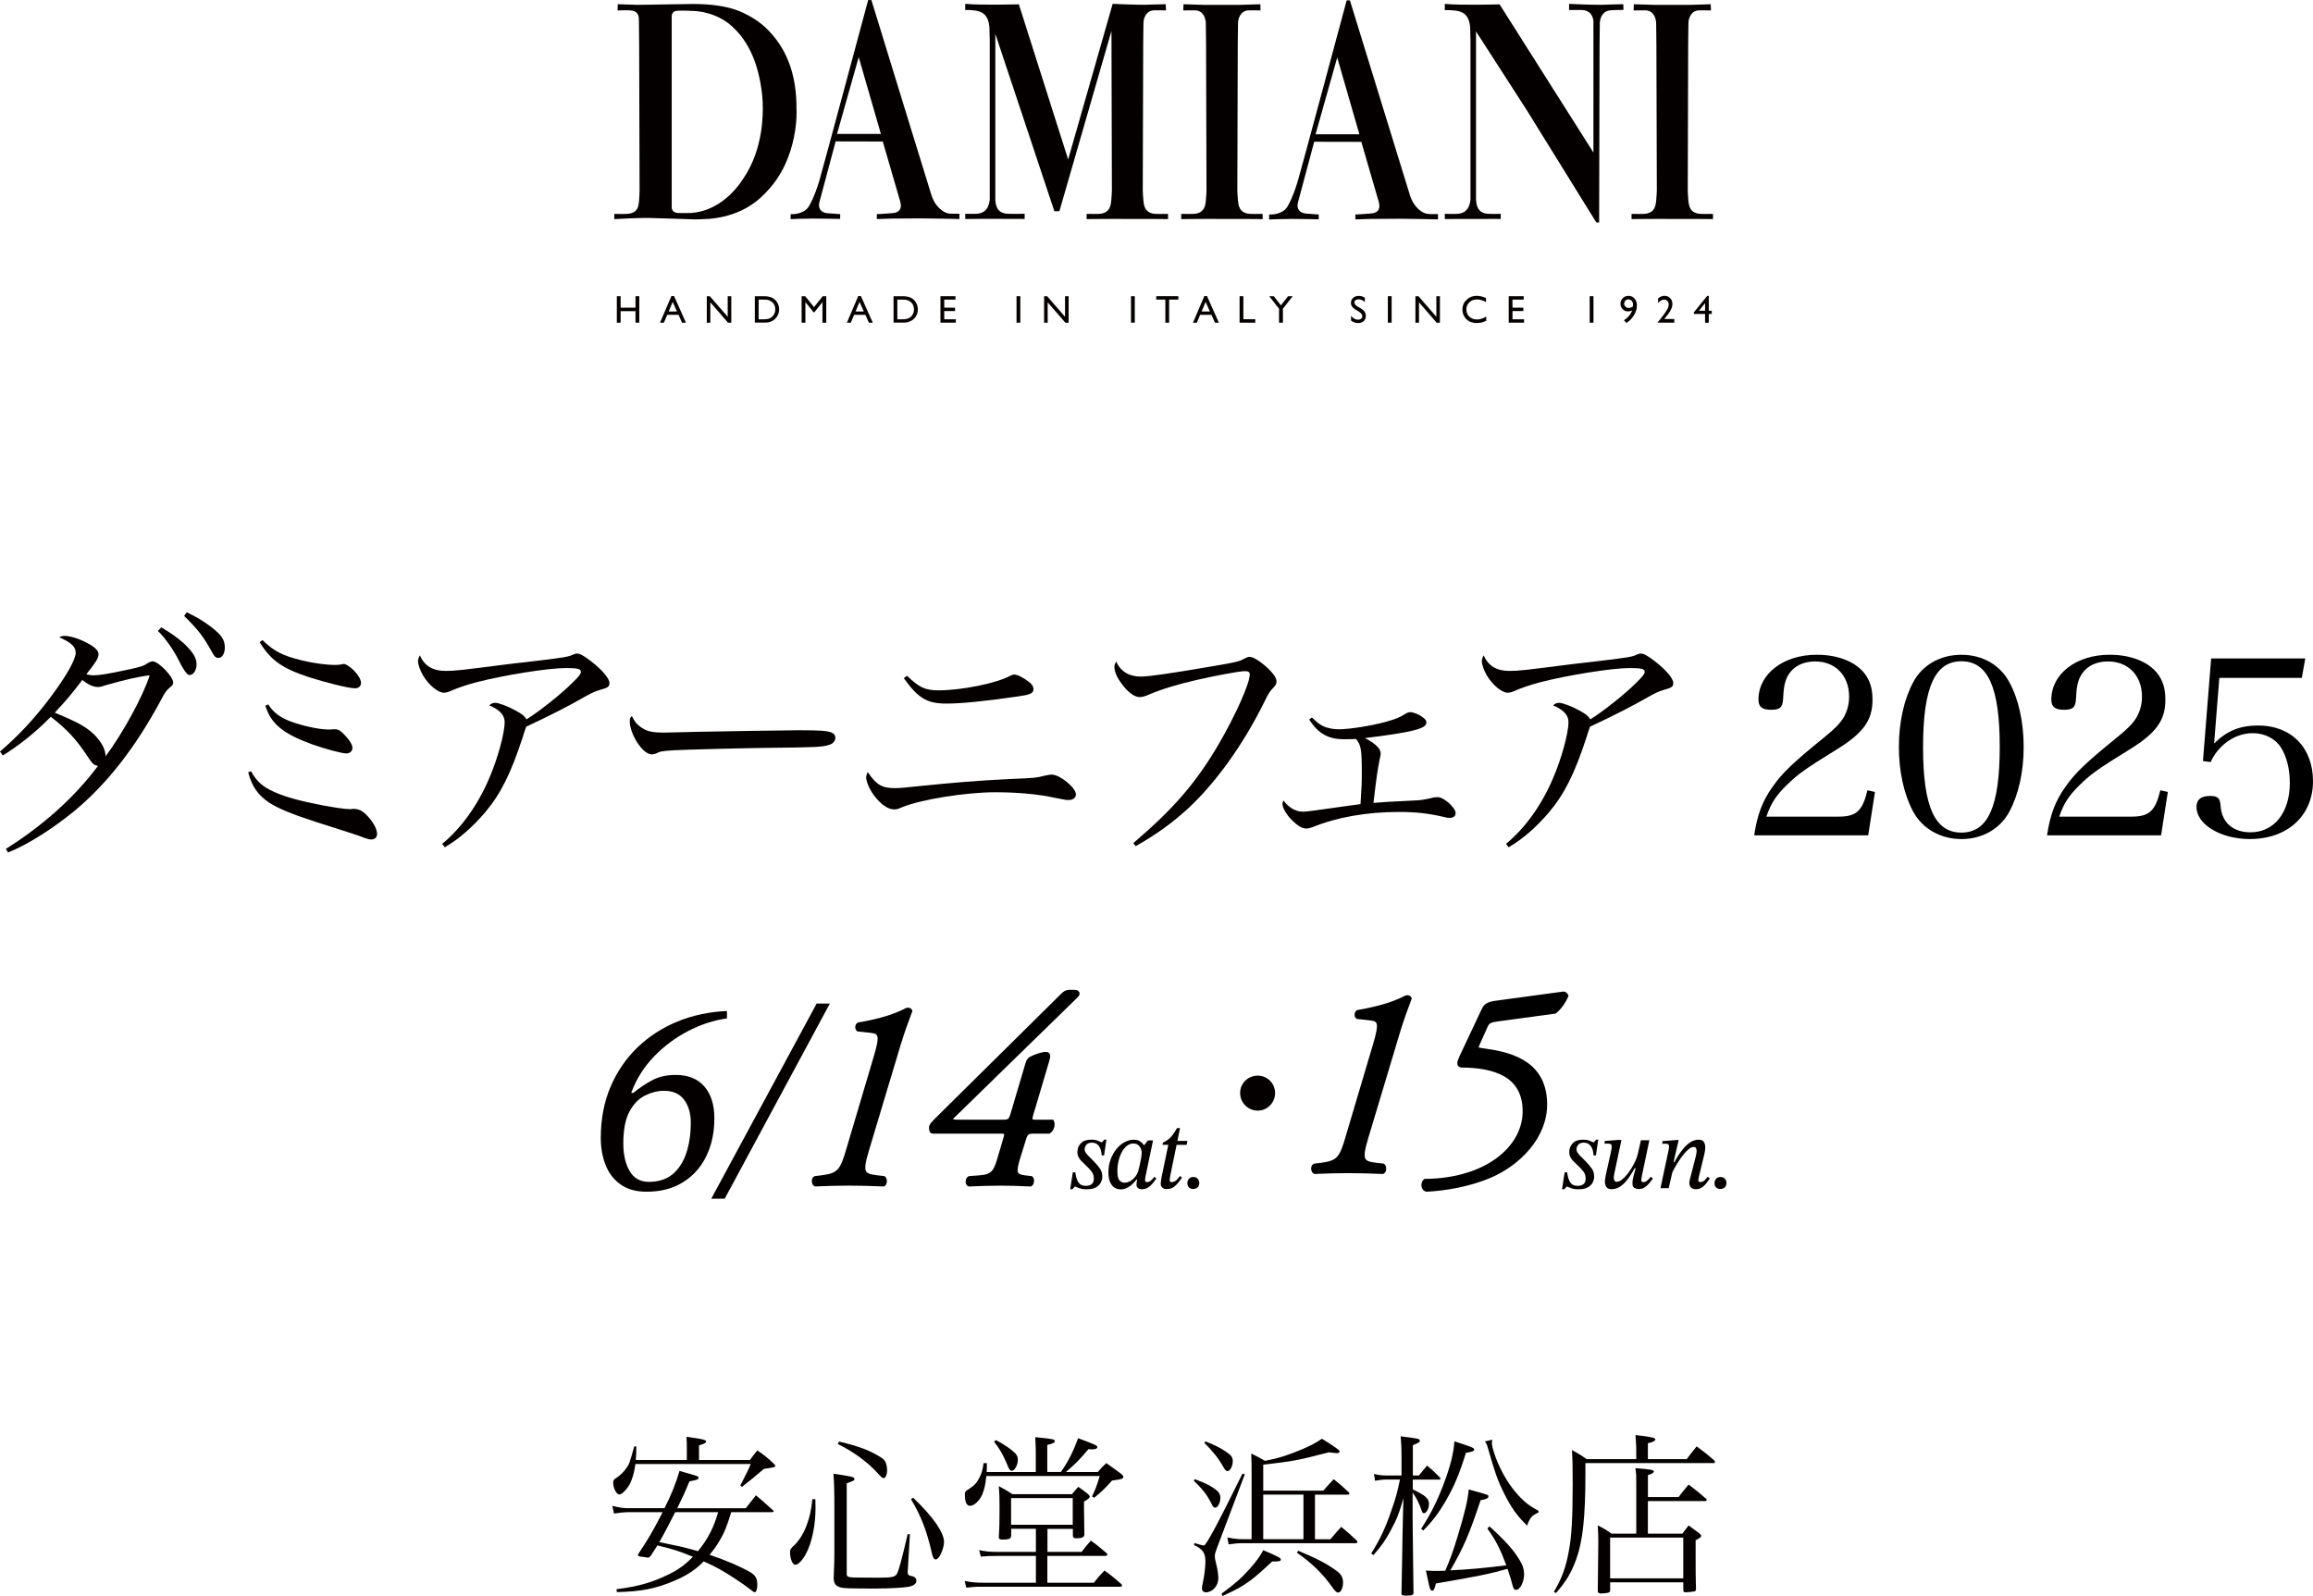 <?xml version="1.0" encoding="UTF-8"?><svg id="_レイヤー_2" xmlns="http://www.w3.org/2000/svg" viewBox="0 0 648.64 447.56"><defs><style>.cls-1{fill:#040000;}.cls-2{stroke:#000;stroke-miterlimit:10;}</style></defs><g id="_レイヤー_1-2"><path class="cls-2" d="M243.13,322.74c-1.83,6.11-1.15,6.87,2.75,7.33l1.99.23c.46.38.46,1.6-.08,1.91-3.89-.15-6.72-.23-9.85-.23-2.83,0-5.88.08-9.32.23-.61-.38-.61-1.68,0-1.91l1.91-.23c4.81-.61,5.58-1.83,7.33-7.87l7.64-25.74c1.76-5.96,1.53-7.03-1.37-7.33l-3.51-.38c-.46-.38-.31-1.3.15-1.53,6.8-1.15,10.84-2.67,13.59-4.12.53-.08.84.08.99.38-.99,2.6-2.29,6.19-3.21,9.24l-9.01,30.01Z"/><path class="cls-2" d="M290.13,317.4c-1.91,0-2.29.23-2.83,1.83l-1.45,4.66c-1.45,4.66-1.53,5.8,1.45,6.19l1.91.23c.46.38.31,1.68-.23,1.91-3.05-.15-5.88-.23-8.25-.23-2.75,0-5.88.08-9.01.23-.61-.23-.53-1.6.08-1.91l3.05-.23c3.82-.31,4.35-1.68,5.65-6.19l1.3-4.43c.61-1.99.38-2.06-1.6-2.06h-18.41c-.69,0-.76-.38-.76-1.15s.69-1.37,2.21-2.9l34.67-34.29c.61-.61,1.15-.99,1.91-.99h1.45c.76,0,.99.23.99.61,0,.23-.31.53-.61.84l-34.37,33.53c-1.3,1.3-.31,1.45,1.83,1.45h11.99c1.83,0,2.21-.23,2.75-1.99l4.2-14.2c.15-.53.38-1.15,1.07-1.53.99-.53,2.98-1.3,4.2-1.3.99,0,.76.84.31,2.37l-4.35,14.66c-.46,1.45-.31,1.99.99,1.99h4.81c.46.92-.08,2.44-.92,2.9h-4.05Z"/><path class="cls-2" d="M383.16,319.24c-1.83,6.11-1.15,6.87,2.75,7.33l1.99.23c.46.38.46,1.6-.08,1.91-3.89-.15-6.72-.23-9.85-.23-2.83,0-5.88.08-9.32.23-.61-.38-.61-1.68,0-1.91l1.91-.23c4.81-.61,5.58-1.83,7.33-7.87l7.64-25.74c1.76-5.96,1.53-7.03-1.37-7.33l-3.51-.38c-.46-.38-.31-1.3.15-1.53,6.8-1.15,10.84-2.67,13.59-4.12.53-.08.84.08.99.38-.99,2.6-2.29,6.19-3.21,9.24l-9.01,30.01Z"/><path class="cls-2" d="M414.51,292.67c-.61,1.37-.38,1.53.61,1.68l2.06.31c7.33,1.07,16.19,3.82,16.19,15.05,0,9.24-7.64,16.73-15.5,20.09-6.03,2.6-13.06,3.67-17.87,3.89-1.07-.31-1.15-1.91-.38-2.6,17.26-.15,27.88-9.24,27.88-19.47s-8.55-12.68-17.49-12.75c-1.15,0-.99-.84-.31-2.37l6.26-13.29c.61-1.3,1.37-1.76,3.36-2.06l19.17-2.6c.46.08.69.38.84.69-.69,1.68-2.06,3.59-3.28,4.51l-15.73,2.14c-2.37.31-3.05.53-3.67,1.99l-2.14,4.81Z"/><path class="cls-1" d="M181.33,334.19c-2.97,0-5.41-.68-7.31-2.04-1.9-1.36-3.3-3.18-4.19-5.46-.9-2.28-1.35-4.81-1.35-7.57,0-5.28.91-10.06,2.73-14.34,1.82-4.28,4.35-7.97,7.57-11.07,3.23-3.1,6.99-5.53,11.27-7.27s8.88-2.72,13.81-2.92v2.07c-3.69.51-7.32,1.69-10.88,3.54-3.57,1.85-6.76,4.23-9.58,7.15-2.82,2.92-4.95,6.31-6.38,10.15l.54.08c1.9-1.54,3.74-2.77,5.54-3.69,1.79-.92,3.92-1.38,6.38-1.38,3.49,0,6.17,1.08,8.04,3.23,1.87,2.15,2.81,5.13,2.81,8.92,0,4-.76,7.55-2.27,10.65-1.51,3.1-3.69,5.54-6.54,7.3-2.84,1.77-6.24,2.65-10.19,2.65ZM182.03,331.42c2.72,0,4.93-.73,6.65-2.19,1.72-1.46,2.98-3.45,3.81-5.96.82-2.51,1.23-5.33,1.23-8.46,0-2.56-.61-4.69-1.85-6.38s-3.13-2.54-5.69-2.54c-1.74,0-3.5.44-5.27,1.31-1.77.87-3.23,2.37-4.38,4.5s-1.73,5.11-1.73,8.96c0,3.13.59,5.7,1.77,7.73,1.18,2.03,3,3.04,5.46,3.04Z"/><path class="cls-1" d="M203.23,336.15h-3.77l29.56-54.73h3.7l-29.49,54.73Z"/><path class="cls-1" d="M304.77,333.51c-.89,0-1.61-.11-2.14-.33-.54-.22-.91-.36-1.12-.44h-.09l-.68.77h-.63l.74-4.74h.71c.15,1.23.44,2.17.87,2.81s1.12.97,2.09.97c.66,0,1.19-.16,1.61-.48.41-.32.61-.85.61-1.59,0-.78-.21-1.43-.64-1.97-.43-.54-.91-1.07-1.46-1.58-.38-.38-.76-.75-1.15-1.11s-.71-.76-.97-1.21c-.26-.44-.38-.96-.38-1.55,0-.97.32-1.78.97-2.46s1.61-1.01,2.89-1.01c.76,0,1.39.1,1.89.31s.84.36,1.01.45h.09l.74-.77h.54l-.65,4.43h-.68c-.04-1.1-.29-1.97-.75-2.61s-1.11-.97-1.95-.97c-.74,0-1.27.2-1.59.6s-.48.8-.48,1.22.14.78.41,1.15.62.75,1.04,1.14.83.81,1.25,1.26c.61.64,1.13,1.27,1.58,1.89s.67,1.38.67,2.29c0,.55-.14,1.09-.41,1.63s-.72.99-1.35,1.35c-.63.36-1.48.54-2.55.54h0Z"/><path class="cls-1" d="M314.3,333.54c-.64,0-1.22-.17-1.75-.5s-.94-.85-1.25-1.55c-.31-.7-.47-1.61-.47-2.72,0-1.27.2-2.46.6-3.56.4-1.11.93-2.08,1.6-2.92.67-.84,1.43-1.5,2.29-1.97.85-.47,1.73-.71,2.64-.71.72,0,1.29.14,1.73.43s.8.64,1.11,1.08h.11l.99-1.31h1.45l-2.1,10.04c-.1.49-.14.84-.14,1.05,0,.19.04.34.11.44.07.1.22.16.43.16.3,0,.58-.09.85-.27s.51-.39.72-.63.38-.43.5-.58l.57.43c-.36.55-.74,1.05-1.14,1.52s-.83.83-1.31,1.11-1,.41-1.59.41c-.49,0-.87-.11-1.14-.33-.27-.22-.4-.55-.4-1.01,0-.21.02-.43.07-.67s.08-.47.1-.7h-.17c-.7.91-1.42,1.59-2.16,2.06-.74.46-1.49.7-2.27.7h0ZM315.32,331.66c.58,0,1.14-.16,1.68-.47.53-.31,1-.74,1.41-1.28.41-.54.7-1.15.87-1.83.1-.38.21-.87.36-1.49.14-.61.27-1.23.37-1.85.1-.61.16-1.1.16-1.46,0-.64-.2-1.24-.6-1.79-.4-.55-.98-.82-1.76-.82-.64,0-1.24.22-1.79.65-.55.44-1.02,1.02-1.42,1.76-.4.74-.71,1.56-.92,2.48-.22.92-.33,1.86-.33,2.82,0,1.27.18,2.13.55,2.58s.85.68,1.43.68h0Z"/><path class="cls-1" d="M327.24,333.45c-.59,0-1.02-.14-1.31-.43s-.43-.64-.43-1.08c0-.24.03-.54.09-.9.06-.35.1-.59.11-.72l1.93-9.28h-1.62l.11-.6c.61-.32,1.11-.63,1.52-.94s.8-.7,1.17-1.19c.37-.49.79-1.14,1.26-1.96h.85l-2.7,13.14c-.13.7-.2,1.17-.2,1.42,0,.15.03.29.1.41.07.12.19.18.38.18.41,0,.8-.12,1.15-.37.35-.24.77-.69,1.26-1.34l.57.43c-.27.36-.59.8-.97,1.31s-.83.95-1.36,1.34c-.53.38-1.17.57-1.93.57h0ZM332.77,321.05h-3.15l.23-1.11h3.15l-.23,1.11Z"/><path class="cls-1" d="M334.62,333.42c-.53,0-.94-.15-1.22-.45s-.43-.69-.43-1.17.15-.9.45-1.24c.3-.33.72-.5,1.25-.5s.94.17,1.22.51.43.75.43,1.22c0,.44-.15.81-.44,1.14s-.71.48-1.26.48h0Z"/><path class="cls-1" d="M357.58,306.52c0,2.73-2.2,4.93-4.88,4.93s-4.93-2.2-4.93-4.93,2.2-4.88,4.93-4.88,4.88,2.2,4.88,4.88Z"/><path class="cls-1" d="M442.7,333.51c-.89,0-1.61-.11-2.14-.33-.54-.22-.91-.36-1.12-.44h-.09l-.68.77h-.63l.74-4.74h.71c.15,1.23.44,2.17.87,2.81s1.12.97,2.09.97c.66,0,1.19-.16,1.61-.48.41-.32.61-.85.61-1.59,0-.78-.21-1.43-.64-1.97-.43-.54-.91-1.07-1.46-1.58-.38-.38-.76-.75-1.15-1.11s-.71-.76-.97-1.21-.38-.96-.38-1.55c0-.97.32-1.78.97-2.46s1.61-1.01,2.89-1.01c.76,0,1.39.1,1.89.31s.84.36,1.01.45h.09l.74-.77h.54l-.65,4.43h-.68c-.04-1.1-.29-1.97-.75-2.61s-1.11-.97-1.95-.97c-.74,0-1.27.2-1.59.6s-.48.8-.48,1.22.14.78.41,1.15.62.75,1.04,1.14.83.81,1.25,1.26c.61.64,1.13,1.27,1.58,1.89s.67,1.38.67,2.29c0,.55-.14,1.09-.41,1.63s-.72.99-1.35,1.35c-.63.36-1.48.54-2.55.54h0Z"/><path class="cls-1" d="M451.95,333.48c-.72,0-1.21-.21-1.48-.63-.27-.41-.4-.89-.4-1.42,0-.38.04-.77.11-1.18.07-.41.13-.7.17-.9l1.36-6.1c.1-.45.17-.82.21-1.11.05-.28.07-.51.07-.68,0-.3-.11-.51-.33-.61s-.45-.16-.7-.16c-.19,0-.36,0-.51.01-.15.01-.3.02-.45.04v-.77l3.83-.31h.88l-1.96,9.22c-.13.64-.2,1.1-.2,1.36,0,.34.07.62.2.84.13.22.35.33.65.33.41,0,.87-.18,1.35-.54.48-.36.97-.83,1.45-1.42.48-.58.93-1.22,1.35-1.9s.78-1.36,1.08-2.03c.3-.67.51-1.26.63-1.77l.91-4h2.36l-2.1,10.04c-.11.61-.17,1.01-.17,1.22,0,.11.04.22.13.33s.24.16.47.16c.34,0,.67-.12.98-.37.31-.24.68-.61,1.09-1.11l.6.43c-.42.61-.82,1.13-1.22,1.58-.4.44-.82.79-1.26,1.04-.44.24-.96.37-1.55.37-.38,0-.76-.1-1.14-.3s-.57-.61-.57-1.24c0-.66.09-1.31.27-1.96s.39-1.43.64-2.36h-.26c-.28.49-.63,1.07-1.04,1.73s-.88,1.31-1.41,1.95c-.53.63-1.13,1.16-1.8,1.58-.67.41-1.42.63-2.26.63h0Z"/><path class="cls-1" d="M467.98,333.2h-2.33l2.3-10.78c.07-.41.11-.73.11-.94,0-.24-.08-.44-.23-.57-.15-.13-.39-.2-.71-.2-.19,0-.5.02-.94.06v-.77l3.94-.31h.63l-1.42,6.16h.31l-1.68,7.35h0ZM475.61,333.48c-.7,0-1.19-.17-1.46-.53s-.41-.73-.41-1.15c0-.23.02-.45.07-.67.05-.22.08-.36.1-.44l1.68-6.55c.13-.63.2-1.08.2-1.36,0-.32-.06-.59-.17-.81s-.33-.33-.65-.33c-.42,0-.87.2-1.36.58-.49.39-.98.89-1.48,1.51-.49.61-.95,1.26-1.39,1.93-.44.67-.81,1.31-1.14,1.9s-.56,1.07-.71,1.41l.54-2.84c.27-.51.62-1.13,1.07-1.86.44-.73.96-1.45,1.55-2.16.58-.71,1.24-1.31,1.97-1.79.73-.48,1.52-.72,2.37-.72.7,0,1.18.21,1.43.63s.38.88.38,1.39c0,.47-.03.89-.1,1.25-.07.36-.12.64-.16.85l-1.59,6.55c-.06.28-.09.51-.09.68,0,.36.18.54.54.54.49,0,.91-.18,1.26-.54.35-.36.63-.67.84-.94l.6.43c-.19.27-.4.57-.64.91-.24.34-.51.68-.82,1.01-.31.33-.67.6-1.07.81-.4.21-.85.31-1.36.31h0Z"/><path class="cls-1" d="M482.45,333.42c-.53,0-.94-.15-1.22-.45s-.43-.69-.43-1.17.15-.9.45-1.24c.3-.33.72-.5,1.25-.5s.94.17,1.22.51c.28.34.43.75.43,1.22,0,.44-.15.81-.44,1.14s-.71.48-1.26.48h0Z"/><path class="cls-1" d="M172.88,445.65c5.96-.73,10.01-1.86,14.75-4.2,2.74-1.37,4.49-2.64,6.69-4.89-4.2-1.71-5.47-2.1-9.96-3.18-.64,1.03-.98,1.56-1.95,3.03-.29.29-.49.39-.68.39h-.1c-.49-.1-.93-.15-1.22-.2-1.32-.1-1.47-.2-1.51-.68,2.83-4.25,4.01-6.2,6.93-11.87h-9.82c-.73,0-2.3.15-3.81.39l-.49-2.15c2.1.49,3.08.64,4.25.64h10.4c2-4.01,3.13-6.84,4.2-10.45,3.19.91,4.85,1.4,4.98,1.47.24.15.34.24.34.44,0,.49-.29.59-2.54,1.03-1.37,3.32-1.95,4.54-3.42,7.52h19.24c1.22-1.61,1.61-2.05,2.83-3.62,2.05,1.76,2.74,2.34,4.84,4.25.1.1.15.2.15.24,0,.15-.2.24-.49.24h-11.43c-1.32,4.3-1.95,5.81-3.47,8.35-.83,1.37-1.56,2.34-2.59,3.61,4.79,1.61,8.89,3.42,11.43,4.89,1.51.93,1.95,1.76,1.95,3.66,0,.98-.34,1.95-.73,1.95-.2,0-.72-.34-1.56-1.03-1.42-1.17-6.2-4.3-8.35-5.47-1.42-.78-2.3-1.22-4.4-2.15-2.3,2.35-4.59,3.86-8.2,5.42-5.27,2.25-9.28,3.03-16.16,3.18l-.1-.83h0ZM192.61,409.42v-2.83c0-1.91,0-2.25-.1-3.66,4.3.54,5.52.83,5.52,1.32,0,.34-.59.68-2,1.07v4.1h14.26c.88-1.17,1.12-1.51,2.1-2.69,2.15,1.51,2.78,2,4.69,3.81.24.24.34.39.34.54,0,.34-.44.44-3.18.83-2.74,2.34-3.42,2.88-6.15,5.03l-.49-.34c1.46-2.8,2.44-4.82,2.93-6.05h-32.33c-.34,2.39-.83,4.1-1.56,5.57-.73,1.42-2.25,2.98-2.93,2.98-.83,0-1.76-1.81-1.76-3.32,0-.64.2-.93.93-1.37,1.03-.64,2.05-1.66,2.83-2.78.78-1.17.83-1.27,2.15-6.01h.59c0,2-.05,2.59-.15,3.81h14.31ZM189.34,424.06c-1.47,2.93-3.18,6.2-4.45,8.4.72.16,1.97.42,3.76.78,2.3.44,4.05.88,7.08,1.76,2.78-3.47,4.4-6.49,5.66-10.94h-12.06,0Z"/><path class="cls-1" d="M228.65,420.4c.05,1.27.05,1.66.05,2.49,0,4.84-1.03,9.82-2.69,12.84-.98,1.86-2.2,3.08-2.98,3.08s-1.47-1.66-1.47-3.47c0-.83.15-1.07,1.27-2.1,1.32-1.27,2.69-3.47,3.52-5.91.78-2.15,1.12-3.86,1.47-6.93h.83,0ZM233.98,420.01c0-2.05-.1-4.64-.24-6.74,5.27.78,5.86.93,5.86,1.47,0,.44-.05.44-2.15,1.22v25.39c0,.78.29.93,1.95,1.03.44,0,5.17.05,6.84.05,3.96,0,4.84-.2,5.32-1.17.54-1.03,1.22-3.57,2.98-11.04l.63.05-.63,10.65v.15c0,.49.34.78.98.88.98.15,1.47.63,1.47,1.32,0,.83-.73,1.42-2.2,1.71-1.12.24-5.57.49-8.99.49-7.91,0-9.42-.05-10.3-.39-1.17-.39-1.61-.98-1.71-2.44.19-4.89.19-5.27.19-7.03v-15.58h0ZM235.29,404.24c5.81,1.42,8.5,2.44,11.67,4.4.78.49,1.17.88,1.42,1.47.24.63.39,1.51.39,2.2,0,1.22-.44,2.2-.98,2.2-.29,0-.63-.24-1.37-1.07-2.93-3.32-6.98-6.3-11.48-8.5l.34-.68h0ZM256.1,420.01c5.71,5.52,8.64,9.77,8.64,12.45,0,.88-.39,2.3-.98,3.47-.49.93-.93,1.37-1.37,1.37-.49,0-.78-.49-1.07-1.81-1.42-6.2-3.03-10.4-5.86-15.09l.63-.39Z"/><path class="cls-1" d="M293.7,435.2h9.62c1.07-1.42,1.42-1.86,2.59-3.18,1.9,1.37,2.44,1.86,4.35,3.47.2.2.29.34.29.49,0,.2-.24.34-.63.34h-16.21v7.52h13.04c1.22-1.56,1.61-2,2.98-3.42,2.1,1.51,2.74,2.05,4.74,3.81.15.15.2.29.2.39,0,.2-.24.34-.49.34h-38.33c-1.91,0-2.15,0-3.22.1-.78.1-1.32.15-1.66.15l-.44-1.86c2.05.39,3.22.49,5.32.49h14.65v-7.52h-10.45c-2.35,0-3.57.05-4.98.2l-.49-1.81c2.1.39,2.98.49,5.47.49h10.45v-6.49h-6.93v2c-.1.83-.59,1.03-2.49,1.03-.73,0-.98-.2-.98-.68.2-3.42.2-4.54.2-8.89,0-2.3-.05-3.27-.2-5.42,1.71.93,2.2,1.22,3.81,2.25h16.7c.73-.88.98-1.17,1.76-2.05,1.22.83,1.56,1.07,2.59,1.91.44.39.64.64.64.83,0,.34-.39.68-1.61,1.42v2c0,1.76.05,4.35.1,7.23-.1.73-.54.98-1.95,1.03h-.44c-.54,0-.78-.2-.83-.63v-2h-7.13v6.49h0ZM297.51,412.78c2.05-2.93,3.32-5.42,4.84-9.47,4.84,1.81,5.37,2.05,5.37,2.49s-.54.64-1.47.64c-.1,0-.68-.05-1.03-.05-2.54,3.03-3.57,4.05-6.3,6.4h8.94c.98-1.17,1.32-1.51,2.39-2.49,1.81,1.27,2.34,1.66,4.05,2.93.54.44.73.68.73.93,0,.15-.1.34-.24.44-.29.15-.68.24-1.22.34-.39.05-.98.15-1.71.24-2.25,2.49-3.03,3.22-5.03,4.84l-.59-.39c.98-2.05,1.32-2.93,2.15-5.71h-31.79c-.24,2.34-.54,3.66-1.12,5.13-.78,1.81-2.3,3.22-3.47,3.22-.93,0-1.42-1.07-1.42-3.03,0-.93,0-.98,1.47-1.91,1.12-.73,1.86-1.51,2.54-2.83.73-1.42.98-2.3,1.22-4.2h.93c0,1.47,0,1.76-.05,2.49h13.77v-5.42c0-.93,0-1.17-.15-4.35,4.98.49,5.47.59,5.47,1.12,0,.44-.54.68-2.1,1.07v7.57h3.82ZM279.34,403.85c2.25,1.22,3.96,2.39,4.98,3.32.83.73,1.12,1.32,1.12,2.15,0,1.47-.88,3.13-1.71,3.13-.44,0-.78-.44-1.27-1.71-1.22-2.88-1.95-4.2-3.71-6.49l.59-.39h0ZM283.54,427.58h17.29v-7.47h-17.29v7.47Z"/><path class="cls-1" d="M334.96,432.71c1.42.44,2.3.68,2.69.68.59,0,4.18-6.72,10.79-20.17l.64.24-7.72,20.41c-.54,1.42-.68,1.91-.68,2.44,0,.68.1,1.17.59,3.18.2.78.39,2.25.39,3.08,0,2.15-1.61,3.96-3.52,3.96-.63,0-1.07-.44-1.07-1.07,0-.39.1-.98.24-1.66.39-1.61.73-4.4.73-5.86,0-2.44-.73-3.52-3.22-4.69l.15-.54h0ZM335.01,414.79c2.49.93,3.86,1.51,5.22,2.44,1.51.98,2,1.71,2,2.83,0,1.32-.73,2.74-1.47,2.74-.34,0-.63-.29-.98-1.03-1.22-2.49-2.49-4.15-4.98-6.49l.2-.49h0ZM338.04,404.19c2.69,1.07,4.35,1.91,5.81,2.93,1.42.93,1.86,1.61,1.86,2.59,0,1.37-.73,2.83-1.47,2.83-.39,0-.68-.29-1.12-1.07-1.32-2.39-2.98-4.49-5.37-6.84l.29-.44h0ZM342.53,446.92c3.76-2.74,5.76-4.49,8.11-7.18,1.76-2,2.64-3.22,3.62-5.03,4.35,1.86,4.93,2.2,4.93,2.64s-.39.54-2.44.54c-3.62,3.37-4.69,4.25-6.05,5.27-2.2,1.66-4.01,2.64-7.86,4.4l-.29-.63h0ZM373.1,431.63c1.32-1.56,1.76-2.05,3.03-3.47,1.95,1.61,2.54,2.15,4.4,3.91.1.15.15.24.15.39s-.2.29-.49.29h-31.74c-1.22,0-2.34.1-3.91.34l-.34-1.95c1.66.34,2.78.49,4.25.49h2.54v-17.09c0-3.81,0-4.4-.1-6.93,1.76.88,2.25,1.12,3.86,2.05,3.61-.68,6.4-1.56,10.35-3.22,2.49-1.07,3.81-1.76,5.61-2.98,3.32,2.05,4.98,3.22,4.98,3.52s-.39.54-.78.54c-.1,0-.29,0-.44-.05-.39-.05-1.03-.1-1.81-.2-9.18,2.34-9.33,2.39-18.41,3.47v7.28h16.85c1.27-1.47,1.66-1.91,2.93-3.22,1.86,1.51,2.44,2,4.2,3.66.15.15.2.29.2.39,0,.15-.2.29-.49.29h-9.18v12.5h4.35ZM365.53,419.13h-11.28v12.5h11.28v-12.5ZM364.07,434.86c5.42,2.3,7.86,3.57,10.65,5.57,1.42,1.03,1.91,1.91,1.91,3.42s-.64,2.74-1.37,2.74c-.39,0-.78-.34-1.37-1.12-2.83-4.05-5.96-7.13-10.21-10.06l.39-.54h0Z"/><path class="cls-1" d="M397.86,413.81c.78-.98,1.56-1.92,2.34-2.83,1.61,1.37,2.1,1.81,3.52,3.27.2.2.24.34.24.44,0,.15-.15.24-.49.24h-7.28v2.74c3.61,1.71,4.54,2.59,4.54,4.05,0,1.32-.73,2.64-1.42,2.64-.29,0-.49-.24-.68-.88-.63-1.86-1.51-3.66-2.49-4.89v5.71c0,4.2.05,4.74.15,14.16.03,2.12.07,4.85.1,8.2,0,.64-.34.78-2.15.78-1.03,0-1.22-.1-1.22-.59v-.1l.19-9.77c.1-7.37.15-8.59.2-10.89l.15-5.96c-1.12,4.05-1.9,6.05-3.61,9.13-1.47,2.78-2.59,4.3-4.79,6.84l-.63-.44c2.54-4.1,3.96-7.08,5.76-12.36,1.17-3.37,1.61-4.98,2.3-8.4h-3.42c-1.42,0-2.2.1-3.57.34l-.29-1.91c1.42.34,2.1.44,3.86.44h3.86v-5.52c0-2.1-.05-3.18-.24-5.47,1.12.15,2,.24,2.59.34,2.3.29,2.78.44,2.78.88,0,.39-.29.59-1.95,1.27v8.5h1.66ZM398.54,428.71c2.64-4.05,4.59-7.91,6.4-12.8,1.81-4.79,2.69-8.4,2.93-11.72,4.93,1.61,5.52,1.81,5.52,2.3,0,.44-.34.59-2.3.93-1.76,5.71-3.27,9.38-5.66,13.48-2,3.42-3.57,5.52-6.3,8.3l-.59-.49h0ZM417.69,428.02c4.59,4.2,6.84,6.69,8.55,9.62.83,1.37,1.17,2.49,1.17,3.76,0,2.25-1.12,4.45-2.3,4.45-.44,0-.68-.34-.88-1.07-.44-1.71-.78-2.83-1.47-4.84-4.59,1.32-8.74,2.2-20.07,4.1-.39,1.56-.68,2.05-1.07,2.05-.24,0-.44-.24-.63-.68-.15-.49-.2-.63-1.12-4.98,1.76.1,2.44.1,3.27.1.49,0,1.07,0,2.15-.05,1.37-3.13,2.25-5.57,3.47-9.62,2.05-6.69,2.83-10.11,3.13-13.19,1.22.34,2.15.64,2.78.78,2.69.78,2.74.78,2.74,1.17,0,.54-.68.83-2.2,1.07-3.13,9.47-4.89,13.53-8.5,19.68,4.54-.2,9.91-.68,15.72-1.42-1.81-4.79-2.98-7.03-5.32-10.3l.59-.63h0ZM418.52,403.75c-.1.44-.15.59-.15.83,0,1.42,1.22,4.98,2.83,8.06,1.61,3.18,3.76,6.05,6.15,8.25,1.27,1.12,2.05,1.66,4.1,2.78v.49c-1.86.78-2.44,1.47-3.18,3.66-2.83-2.69-4.59-5.17-6.64-9.38-1.61-3.22-2.54-5.91-4.25-11.97-.39-1.37-.49-1.66-.98-2.25l2.1-.49h0Z"/><path class="cls-1" d="M473.02,409.17c1.17-1.61,1.56-2.05,2.78-3.57,2.25,1.66,2.93,2.2,5.03,4.01.05.2.1.34.1.39,0,.2-.1.29-.39.29h-35.94v3.18c0,11.77-.73,18.65-2.54,23.69-1.42,3.91-2.88,6.35-5.71,9.57l-.59-.34c2.2-3.71,3.37-6.84,4.2-11.48.78-4.01,1.07-9.38,1.07-18.95,0-4.84-.05-6.74-.2-9.33,1.86,1.03,2.44,1.37,4.1,2.54h13.92v-3.32c0-.29-.05-.93-.1-1.81,0-.34-.05-.88-.1-1.61,4.45.49,5.57.78,5.57,1.22,0,.39-.73.78-2.1,1.07v4.45h10.89ZM470.72,419.82c1.22-1.61,1.61-2.05,2.83-3.52,2.2,1.71,2.83,2.2,4.93,4.01.1.15.15.29.15.34,0,.2-.15.29-.44.29h-16.07v9.13h9.67c.78-1.03.98-1.32,1.76-2.3,1.37.98,1.76,1.27,2.98,2.2.39.34.54.54.54.73,0,.34-.44.68-1.56,1.22v4.98c0,4.15,0,5.03.1,8.64,0,.39-.1.59-.29.68-.19.1-1.9.29-2.64.29-.44,0-.63-.15-.63-.54v-2.25h-20.51v2.25c-.05.54-.24.68-1.22.78-.19.05-1.03.1-1.27.1-.68,0-.98-.2-.98-.68v-.24c.05-2.2.15-11.87.15-13.67,0-1.42-.05-2.59-.15-4.49,1.76.88,2.3,1.22,3.86,2.3h6.93v-14.31c0-2.1,0-2.49-.24-4.05,4.35.34,5.17.49,5.17.93,0,.34-.49.64-1.66,1.03v6.15h8.59ZM451.53,442.62h20.51v-11.43h-20.51v11.43Z"/><path d="M491.93,234.25c.84-5.66,2.3-9.64,5.17-13.62,2.72-3.91,5.66-6.7,14.6-13.97,2.86-2.3,4.33-3.84,5.31-5.45,1.05-1.82,1.54-3.77,1.54-5.87,0-5.87-3.84-9.85-9.5-9.85-4.12,0-7.12,1.96-8.31,5.45-.42,1.4-.56,2.37-.7,5.1-.14,2.37-.91,3-3.35,3-2.58,0-3.56-.84-3.56-2.86,0-7.19,6.98-12.57,16.34-12.57,5.87,0,10.75,1.89,13.41,5.24,1.54,2.03,2.23,4.19,2.23,7.4,0,5.8-2.58,9.36-10.34,14.11-8.73,5.38-10.61,6.77-13.69,9.78-3.07,3-4.47,5.17-5.73,8.87h20.18c5.03,0,6.77-1.54,8.17-7.4l2.1.49-1.89,12.15h-31.98Z"/><path d="M536.49,191.37c2.58-4.89,7.61-7.75,13.55-7.75s10.89,2.86,13.48,7.75c2.58,4.75,3.98,11.17,3.98,18.09s-1.4,13.27-3.98,18.09c-2.58,4.89-7.61,7.75-13.48,7.75s-10.96-2.93-13.55-7.75c-2.58-4.82-3.98-11.24-3.98-18.09s1.4-13.2,3.98-18.09ZM550.04,233.48c7.47,0,10.75-7.33,10.75-24.02s-3.28-24.02-10.75-24.02-10.75,7.4-10.75,24.09,3.28,23.95,10.75,23.95Z"/><path d="M574.06,234.25c.84-5.66,2.3-9.64,5.17-13.62,2.72-3.91,5.66-6.7,14.6-13.97,2.86-2.3,4.33-3.84,5.31-5.45,1.05-1.82,1.54-3.77,1.54-5.87,0-5.87-3.84-9.85-9.5-9.85-4.12,0-7.12,1.96-8.31,5.45-.42,1.4-.56,2.37-.7,5.1-.14,2.37-.91,3-3.35,3-2.58,0-3.56-.84-3.56-2.86,0-7.19,6.98-12.57,16.34-12.57,5.87,0,10.75,1.89,13.41,5.24,1.54,2.03,2.23,4.19,2.23,7.4,0,5.8-2.58,9.36-10.34,14.11-8.73,5.38-10.61,6.77-13.69,9.78-3.07,3-4.47,5.17-5.73,8.87h20.18c5.03,0,6.77-1.54,8.17-7.4l2.1.49-1.89,12.15h-31.98Z"/><path d="M620.92,208.48c3.63-3.56,7.19-5.03,12.36-5.03,9.29,0,15.36,6.22,15.36,15.64s-6.91,16.2-17.74,16.2c-8.17,0-14.94-4.12-14.94-9.01,0-2.03,1.26-3.07,3.77-3.07,2.23,0,2.86.56,3,2.86.35,4.61,3.49,7.33,8.38,7.33,6.63,0,11.03-5.52,11.03-13.83,0-3.98-.91-7.47-2.51-9.99-1.61-2.51-4.61-3.98-7.89-3.98-4.89,0-9.57,3.21-11.8,8.1l-2.16-.28,2.3-28.77h26.4l-.98,5.45h-23.12l-1.47,18.37Z"/><path class="cls-1" d="M1.67,238.03c10.33-6.47,19.27-14.47,25.82-23.27-1.16-.15-1.6-.58-3.13-2.91-2.91-4.44-5.67-7.42-10.11-10.84-4.36,4.44-9.17,8.22-13.45,10.84l-.8-1.09c5.16-4.44,9.53-9.09,14.03-15.06,4.58-6.11,7.2-10.76,7.2-12.66,0-1.67-1.24-2.84-4.65-4.36.73-.29,1.02-.36,1.6-.36,1.53,0,4.29.87,6.47,2.11,2.04,1.09,2.98,2.04,2.98,3.06s-.66,2.11-3.42,5.6c.87.22,1.31.29,2.04.29,1.67,0,4.22-.44,9.67-1.6,3.71-.8,4.36-1.02,5.75-1.96.37-.22.8-.36,1.16-.36h.07c1.67.15,5.67,4.29,5.67,5.96,0,.51-.29.87-1.02,1.45-.87.73-1.31,1.31-2.4,3.42-7.2,13.38-15.05,23.42-24.29,31.13-6.25,5.09-13.24,9.53-18.62,11.64l-.58-1.02h0ZM29.67,192.14c-1.24.44-1.6.51-2.25.51-1.24,0-2.54-.58-4.36-1.96-2.54,3.42-4.87,6.18-7.71,9.16,6.62,2.76,8.65,3.86,11.2,6.26,2.11,2.33,2.98,3.93,3.06,5.96,4.73-6.26,10.54-16.87,12.36-22.69-2.76.29-6.69,1.16-12.29,2.76h0ZM45.23,175.92c2.69,1.6,4.58,2.91,6.33,4.51,2.54,2.4,3.56,4.07,3.56,5.82s-.87,3.05-2.04,3.05c-.63,0-1.72-1.58-3.27-4.73-1.31-2.54-3.56-5.74-5.53-7.64l.95-1.02h0ZM52.36,171.7c2.62,1.24,4.73,2.47,6.98,4.22,2.76,2.11,3.71,3.56,3.71,5.6,0,1.74-.73,2.98-1.82,2.98-.66,0-1.09-.36-1.67-1.45-2.54-4.58-3.93-6.4-7.93-10.33l.73-1.02h0Z"/><path class="cls-1" d="M70.4,216.28c1.67,2.98,3.27,4.36,6.69,5.89,3.2,1.38,6.84,2.4,13.24,3.64,3.49.66,6.4,1.09,7.71,1.09h.29c.37-.07.66-.07.8-.07,1.67,0,2.76.66,4.36,2.47,1.38,1.6,2.25,3.35,2.25,4.51,0,1.02-.58,1.6-1.67,1.6-.51,0-.95-.15-2.04-.51-1.6-.66-2.62-.95-13.74-4.51-6.69-2.18-10.18-3.64-12.8-5.31-3.13-2.11-4.8-4.44-5.89-8.51l.8-.29h0ZM73.6,179.49c3.2,3.13,5.6,4.36,10.91,5.67,3.27.8,6.91,1.31,9.6,1.31.66,0,1.16-.07,1.96-.22.15-.07.22-.07.37-.07.36,0,1.02.37,1.89,1.02,1.74,1.45,2.91,3.2,2.91,4.29,0,.95-.66,1.53-1.74,1.53-1.67,0-8.14-1.6-12.87-3.13-7.56-2.47-10.76-4.8-13.82-9.82l.8-.58h0ZM75.2,197.52c1.53,2.33,3.2,3.56,6.11,4.73,3.49,1.31,8.22,2.33,10.84,2.33.15,0,.95,0,1.16-.07h.73c.73,0,1.31.29,2.33,1.31,1.6,1.6,2.47,2.98,2.47,3.93,0,.87-.73,1.53-1.74,1.53-1.24,0-5.89-1.24-9.53-2.54-8.22-2.98-11.56-5.75-13.16-10.84l.8-.37h0Z"/><path class="cls-1" d="M124,236.65c5.38-4.44,9.96-10.84,13.16-18.33,2.4-5.53,4.36-12.66,4.36-15.85,0-1.96-1.38-3.42-4.29-4.65.44-.51.95-.73,1.67-.73.95,0,3.49.95,5.6,2.11,1.89,1.02,2.62,1.6,3.13,2.54,3.35-2.04,9.89-7.2,13.02-10.4,1.67-1.6,2.25-2.4,2.25-2.91,0-.87-.87-1.09-4.29-1.09-4.8,0-17.23,1.96-25.09,4-2.76.73-5.31,1.6-7.42,2.54-.44.22-1.16.37-1.67.37-1.6,0-4.22-2.18-5.82-4.87-.8-1.38-1.38-3.06-1.38-3.93,0-.51.15-1.02.51-1.67,1.31,2.98,3.64,4.36,7.2,4.36,2.62,0,3.93-.15,17.53-1.89.66-.07,2.25-.29,5.02-.58,11.27-1.31,11.85-1.45,13.38-2.18.44-.15.58-.22.95-.22.8,0,2.11.73,3.86,2.11,3.13,2.4,5.23,4.87,5.23,6.11,0,1.09-.44,1.38-2.62,1.96-1.16.36-1.96.66-3.56,1.53-6.04,3.42-9.31,5.09-17.16,8.8-.44,1.24-.51,1.38-1.09,3.27-3.27,9.96-6.11,15.64-10.47,20.8-3.56,4.15-7.2,7.35-11.27,9.75l-.73-.95h0Z"/><path class="cls-1" d="M179.42,203.7c1.82,1.38,3.2,1.74,7.05,1.74.53,0,3.51-.07,8.95-.22,2.84-.07,25.96-.44,28.36-.44,6.55,0,8.14.15,9.46.66.73.36,1.02.8,1.02,1.45,0,.87-.66,1.67-1.67,1.96-1.96.66-3.71.73-17.45.87-6.76.07-23.42.51-25.96.66-3.42.22-4.07.29-5.23.95-.29.07-.8.22-1.09.22-1.09,0-2.25-.8-3.49-2.4-1.53-1.89-2.76-4.94-2.76-6.69,0-1.02.07-1.16.58-1.67.87,1.67,1.24,2.18,2.25,2.91h0Z"/><path class="cls-1" d="M251.05,221.01c1.09,0,2.98-.15,6.18-.51,10.69-1.09,17.02-1.6,25.96-2.04,6.84-.29,7.27-.29,9.82-.95.87-.22,1.53-.29,1.96-.29,2.25,0,6.76,3.71,6.76,5.53,0,.95-.8,1.6-2.04,1.6-.58,0-.8,0-3.64-.58-4.94-1.09-10.76-1.6-16.94-1.6-8.29,0-21.02,2.04-26.18,4.22-1.16.51-1.45.58-2.25.58-1.74,0-3.86-1.53-5.75-4.15-1.24-1.74-2.04-3.71-2.04-4.94,0-.24.15-.7.44-1.38,2.47,3.64,4,4.51,7.71,4.51h0ZM254.4,189.52c3.35,3.27,5.02,4.07,8.87,4.07,6.26,0,16.15-1.96,20-4.07.58-.29.87-.36,1.16-.36.87,0,2.54.87,4,1.96,1.02.8,1.38,1.38,1.38,2.18,0,1.16-.95,1.53-4.65,2.04-9.6,1.38-15.64,1.96-19.78,1.96-5.45,0-7.93-1.53-11.93-7.13l.95-.66h0Z"/><path class="cls-1" d="M317.82,236.43c11.42-9.75,17.67-17.02,24-27.85,4.73-8.14,8.65-16.94,8.65-19.42,0-.73-.36-.95-1.45-.95-1.38,0-8.14,1.24-13.45,2.47-5.45,1.24-10.11,2.69-13.31,4.07-1.09.51-1.96.73-2.69.73-1.45,0-3.42-1.45-5.16-3.93-1.24-1.67-1.89-3.27-1.89-4.51,0-.51.07-.8.51-1.53,1.16,2.76,3.64,4.22,6.84,4.22,2.4,0,8.36-.87,20.65-2.98,6.4-1.09,6.91-1.24,8.44-2.04.58-.34,1.07-.51,1.45-.51,1.09,0,3.13,1.31,5.31,3.35,1.53,1.53,2.25,2.62,2.25,3.49,0,.73-.14,1.02-1.02,1.96-.95,1.02-1.24,1.45-2.47,4-5.89,11.85-13.31,22.18-21.02,29.45-4.58,4.22-8.87,7.35-14.98,10.84l-.66-.87h0Z"/><path class="cls-1" d="M367.93,201.23c1.45,1.38,2.11,1.89,2.98,2.33,1.09.58,2.91.95,4.44.95,3.13,0,9.02-.95,13.09-2.04,2.91-.8,4-1.24,5.6-2.25.66-.37,1.02-.51,1.45-.51.87,0,2.54.66,3.49,1.45.8.51,1.02.95,1.02,1.53,0,1.67-4.22,2.69-17.24,4.29,2.91,1.45,4.44,2.98,4.44,4.36,0,.19-.12.85-.37,1.96-.51,2.54-.8,4.51-1.67,11.85,2.09-.19,5.82-.41,11.2-.66,2.04-.07,2.84-.22,4.87-.66.66-.22,1.38-.29,1.96-.29,1.74,0,5.02,2.98,5.02,4.51,0,.8-.66,1.31-1.67,1.31-.36,0-.58,0-1.74-.29-4.36-1.02-7.93-1.38-12.44-1.38-9.02,0-17.38,1.45-24.36,4.29-.66.22-1.16.36-1.6.36-1.24,0-2.47-.73-4.07-2.33-1.53-1.45-2.69-3.49-2.69-4.58,0-.29.07-.51.29-.95,1.53,2.04,3.42,3.13,5.38,3.13.8,0,2.04-.15,3.64-.37,3.64-.53,6.59-.94,8.87-1.24,1.65-.24,2.88-.41,3.71-.51.36-5.67.36-5.75.36-8.8,0-6.62-.22-7.71-1.6-9.46-1.82.07-2.69.07-3.35.07-4.44,0-7.2-1.53-9.82-5.53l.8-.58h.02Z"/><path class="cls-1" d="M422.33,236.65c5.38-4.44,9.96-10.84,13.16-18.33,2.4-5.53,4.36-12.66,4.36-15.85,0-1.96-1.38-3.42-4.29-4.65.44-.51.95-.73,1.67-.73.95,0,3.49.95,5.6,2.11,1.89,1.02,2.62,1.6,3.13,2.54,3.35-2.04,9.89-7.2,13.02-10.4,1.67-1.6,2.25-2.4,2.25-2.91,0-.87-.87-1.09-4.29-1.09-4.8,0-17.24,1.96-25.09,4-2.76.73-5.31,1.6-7.42,2.54-.44.22-1.16.37-1.67.37-1.6,0-4.22-2.18-5.82-4.87-.8-1.38-1.38-3.06-1.38-3.93,0-.51.14-1.02.51-1.67,1.31,2.98,3.64,4.36,7.2,4.36,2.62,0,3.93-.15,17.53-1.89.66-.07,2.25-.29,5.02-.58,11.27-1.31,11.85-1.45,13.38-2.18.44-.15.58-.22.95-.22.8,0,2.11.73,3.86,2.11,3.13,2.4,5.23,4.87,5.23,6.11,0,1.09-.44,1.38-2.62,1.96-1.16.36-1.96.66-3.56,1.53-6.04,3.42-9.31,5.09-17.16,8.8-.44,1.24-.51,1.38-1.09,3.27-3.27,9.96-6.11,15.64-10.47,20.8-3.56,4.15-7.2,7.35-11.27,9.75l-.73-.95h0Z"/><path class="cls-1" d="M223.36,30.83c.12-10.42-3.05-17.67-8.5-22.93-2.71-2.61-6.78-4.84-10.48-5.73-2.74-.65-5.71-1.05-10.23-1.05.01,0-14.65.24-15.2.24s-5.71-.18-5.71-.18l-.06,1.74c1.53,0,1.82-.07,3.32-.02,2.42.07,2.67,1.48,2.67,2.69,0,.63.07,6.96.07,6.96l.12,40.82s-.07,2.47-.18,3.27c-.13.91-.14,3.25-3.54,3.35-.55.01-1.84.03-3.37,0v1.46s6.92-.38,9.49-.33c3.07.06,13.32.41,13.32.41,0,0,3-.07,4.06-.17,9.78-.95,14.32-5.98,16.04-7.8,8.89-9.4,8.2-22.72,8.2-22.72M208.63,49.78c-.45.67-5.42,9.28-14.85,9.94-.55.04-2.25.03-2.25.03,0,0-1.43-.03-1.43-.03,0,0-1.73.04-1.73-1.63V4.51c0-.69.49-1.36,1.26-1.46.64-.08,2.23-.11,4.47.01,0,0,7.01-.14,11.99,5.11.51.54,3.7,3.41,5.83,9.77.85,2.53,2.03,7.54,1.99,12.27-.01,1.28.28,11.28-5.27,19.57"/><path class="cls-1" d="M477.02,59.98c-3.4-.1-3.41-2.76-3.54-3.68-.11-.8-.18-2.94-.18-2.94l.12-40.82s.07-5.34.07-5.98c0-1.21.58-3.58,3-3.66,1.5-.04,1.79.02,3.32.03l-.07-1.74s-5.49.18-6.04.18h-9.47c-.54,0-6.04-.18-6.04-.18l-.07,1.74c1.53,0,1.82-.07,3.32-.03,2.42.07,3,2.45,3,3.66,0,.63.07,5.98.07,5.98l.12,40.82s-.07,2.15-.18,2.94c-.13.91-.14,3.58-3.54,3.68-.55.02-1.84.03-3.37,0v1.46s8.89-.09,11.46-.03h.54c2.57-.05,10.84.03,10.84.03v-1.46c-1.52.03-2.81.02-3.37,0"/><path class="cls-1" d="M350.71,59.98c-3.4-.1-3.41-2.76-3.54-3.68-.11-.8-.18-2.94-.18-2.94l.12-40.82s.07-5.34.07-5.98c0-1.21.58-3.58,3-3.66,1.5-.04,1.79.02,3.32.03l-.06-1.74s-5.49.18-6.04.18h-9.47c-.54,0-6.04-.18-6.04-.18l-.06,1.74c1.53,0,1.82-.07,3.32-.03,2.42.07,3,2.45,3,3.66,0,.63.07,5.98.07,5.98l.12,40.82s-.07,2.15-.18,2.94c-.13.91-.14,3.58-3.54,3.68-.55.02-1.84.03-3.37,0v1.46s8.89-.09,11.46-.03h.54c2.57-.05,10.84.03,10.84.03v-1.46c-1.52.03-2.81.02-3.37,0"/><path class="cls-1" d="M279.12,55.93V9.48l16.56,49.75h1.41l14.6-50.55.12,44.67s-.07,2.15-.18,2.95c-.13.91-.14,3.57-3.54,3.68-.55.02-1.84.03-3.37,0v1.46s8.89-.09,11.46-.03h.54c2.57-.05,10.84.03,10.84.03v-1.46c-1.52.03-2.81.02-3.37,0-3.4-.1-3.41-2.76-3.54-3.68-.11-.8-.18-2.95-.18-2.95l.12-40.82s.07-5.34.07-5.98c0-1.21.57-3.58,3-3.66,1.5-.04,1.79.02,3.32.03l-.07-1.75s-5.49.17-6.04.17c-3.1,0-8.84-.26-8.84-.26l-12.48,43.64-13.83-43.52s-10.03.31-15.04-.12v1.73s2.44-.11,3.95.41c1.56.53,2.87,1.79,2.87,5.36,0,2.33.06,2.27.06,2.27v44.97l-.02.27c-.13.91-.41,3.76-3.81,3.86-.55.02-1.52.03-3.04,0v1.46s8.57-.09,11.13-.03h.54c2.57-.05,4.99.03,4.99.03v-1.46c-1.52.03-4.11.02-4.67,0-3.4-.1-3.42-2.84-3.55-3.76l-.02-.3h0Z"/><path class="cls-1" d="M440.02,1.09s5.74.26,8.84.26c.54,0,6.36-.18,6.36-.18l.06,1.62c-1.53,0-2.46,0-3.64.1-2.42.2-3,2.45-3,3.66,0,.64-.07,5.98-.07,5.98l-.12,49.86h-.78l-19.58-31.6-14.17-21.98v47.1l.02.3c.13.91.15,3.66,3.55,3.76.56.01,1.84.03,3.37,0v1.46s-1.12-.09-3.69-.03h-.54c-2.57-.05-11.46.03-11.46.03v-1.46c1.52.03,2.81.01,3.37,0,3.4-.1,3.68-2.95,3.81-3.86l.02-.27V10.88s-.06.05-.06-2.27c0-3.58-1.31-4.83-2.87-5.36-1.52-.51-4.28-.41-4.28-.41v-1.74c5.02.43,15.37.12,15.37.12l26.32,41.56V6.16s.13-3.36-3.48-3.36h-3.35v-1.7s.01,0,.01,0Z"/><path class="cls-1" d="M361.11,57.82c-.67,1.2-1.81,1.78-2.93,2.09s-2.27.24-2.27.24v1.4s3.96-.16,6.34-.16,7.56.11,7.56.11v-1.35l-3.71-.27c-3.01-.47-2.1-3.14-2.1-3.14l4.54-16.99,13.22.03s3.92,13.58,4.85,16.69c1.03,3.47-1.97,3.37-2.71,3.44-.75.06-2.39.17-2.39.17-.21,0-1.36.06-1.42.06v1.38l4.42-.13h.33s3.77-.05,7.45-.05,10.97.18,10.97.18v-1.48c-1.52.03-2.6,0-3.14-.1-1.38-.24-2.61-1.57-2.61-1.57-1.29-1.27-1.83-2.77-2.13-3.66S378.56.11,378.56.11h-.91s-13.11,48.79-13.72,50.72-1.4,4.45-2.82,6.99M368.92,37.66l6.08-21.53,6.22,21.53h-12.3,0Z"/><path class="cls-1" d="M226.92,57.72c-.67,1.2-1.81,1.78-2.93,2.09-1.12.32-2.28.24-2.28.24v1.4s3.96-.16,6.34-.16,7.56.11,7.56.11v-1.35l-3.71-.27c-3.01-.47-2.1-3.14-2.1-3.14l4.54-16.99,13.22.03s3.92,13.58,4.85,16.69c1.03,3.47-1.97,3.37-2.71,3.44-.75.06-2.39.17-2.39.17-.21,0-1.36.06-1.42.06v1.38l4.42-.13h.33s3.77-.05,7.45-.05,10.97.18,10.97.18v-1.48c-1.52.03-2.6,0-3.14-.1-1.38-.24-2.62-1.57-2.62-1.57-1.29-1.27-1.83-2.77-2.13-3.66-.3-.88-16.8-54.59-16.8-54.59h-.91s-13.11,48.79-13.71,50.72c-.61,1.93-1.4,4.45-2.83,6.99M234.73,37.55l6.08-21.53,6.22,21.53h-12.3,0Z"/><polygon class="cls-1" points="178.21 83.07 179.28 83.07 179.28 90.49 178.21 90.49 178.21 87.26 174.04 87.26 174.04 90.49 172.98 90.49 172.98 83.07 174.04 83.07 174.04 86.28 178.21 86.28 178.21 83.07"/><path class="cls-1" d="M188.28,83.03h.75l3.33,7.46h-1.09l-.99-2.2h-3.17l-.93,2.2h-1.09l3.19-7.46h0ZM189.84,87.35l-1.2-2.69-1.11,2.69h2.31Z"/><polygon class="cls-1" points="204.07 83.07 205.08 83.07 205.08 90.49 204.16 90.49 199.2 84.78 199.2 90.49 198.21 90.49 198.21 83.07 199.06 83.07 204.07 88.83 204.07 83.07"/><path class="cls-1" d="M211.68,90.48v-7.41h2.5c1.01,0,1.81.15,2.4.45.59.3,1.05.75,1.4,1.34s.52,1.23.52,1.92c0,.5-.1.97-.28,1.42-.19.45-.47.85-.82,1.19-.36.36-.78.62-1.26.8-.28.11-.54.18-.77.22-.23.04-.68.06-1.34.06h-2.35ZM214.07,84.02h-1.33v5.52h1.36c.53,0,.94-.04,1.24-.11.29-.07.54-.17.74-.28.2-.11.38-.25.54-.41.53-.53.79-1.2.79-2.01s-.27-1.45-.81-1.95c-.2-.19-.43-.34-.68-.46-.26-.12-.5-.2-.73-.24s-.6-.06-1.11-.06"/><polygon class="cls-1" points="230.72 83.07 231.71 83.07 231.71 90.49 230.64 90.49 230.64 84.72 228.36 87.59 228.17 87.59 225.86 84.72 225.86 90.49 224.8 90.49 224.8 83.07 225.8 83.07 228.27 86.12 230.72 83.07"/><path class="cls-1" d="M240.68,83.03h.75l3.33,7.46h-1.09l-.99-2.2h-3.17l-.93,2.2h-1.09l3.19-7.46h0ZM242.24,87.35l-1.2-2.69-1.11,2.69h2.31Z"/><path class="cls-1" d="M250.58,90.48v-7.41h2.5c1.01,0,1.81.15,2.4.45.59.3,1.05.75,1.4,1.34s.52,1.23.52,1.92c0,.5-.1.97-.28,1.42-.19.45-.46.85-.82,1.19-.36.36-.78.62-1.26.8-.28.11-.54.18-.77.22-.23.04-.68.06-1.34.06h-2.35,0ZM252.97,84.02h-1.33v5.52h1.36c.53,0,.94-.04,1.24-.11.29-.07.54-.17.74-.28.2-.11.38-.25.54-.41.53-.53.79-1.2.79-2.01s-.27-1.45-.81-1.95c-.2-.19-.43-.34-.68-.46-.26-.12-.5-.2-.73-.24s-.6-.06-1.11-.06"/><polygon class="cls-1" points="263.73 83.07 267.94 83.07 267.94 84.02 264.8 84.02 264.8 86.28 267.83 86.28 267.83 87.23 264.8 87.23 264.8 89.54 268.04 89.54 268.04 90.48 263.73 90.48 263.73 83.07"/><rect class="cls-1" x="285.07" y="83.07" width="1.06" height="7.42"/><polygon class="cls-1" points="298.67 83.07 299.68 83.07 299.68 90.49 298.76 90.49 293.8 84.78 293.8 90.49 292.8 90.49 292.8 83.07 293.66 83.07 298.67 88.83 298.67 83.07"/><rect class="cls-1" x="317.17" y="83.07" width="1.06" height="7.42"/><polygon class="cls-1" points="324.25 83.06 330.45 83.06 330.45 84.01 327.86 84.01 327.86 90.49 326.8 90.49 326.8 84.01 324.25 84.01 324.25 83.06"/><path class="cls-1" d="M337.73,83.03h.75l3.33,7.46h-1.09l-.99-2.2h-3.17l-.92,2.2h-1.09l3.18-7.46h0ZM339.29,87.35l-1.2-2.69-1.11,2.69h2.31Z"/><polygon class="cls-1" points="347.62 83.07 348.68 83.07 348.68 89.52 352.02 89.52 352.02 90.49 347.62 90.49 347.62 83.07"/><polygon class="cls-1" points="361.22 83.07 362.51 83.07 359.77 86.57 359.77 90.49 358.68 90.49 358.68 86.57 355.94 83.07 357.22 83.07 359.2 85.63 361.22 83.07"/><path class="cls-1" d="M381.06,87.38l-.81-.49c-.51-.31-.87-.61-1.08-.91-.21-.3-.32-.64-.32-1.03,0-.58.2-1.06.61-1.42.41-.37.93-.55,1.58-.55s1.19.17,1.7.52v1.21c-.53-.51-1.11-.77-1.73-.77-.35,0-.63.08-.85.24-.22.16-.34.37-.34.62,0,.22.08.43.25.63.17.19.43.4.79.61l.81.48c.91.54,1.36,1.23,1.36,2.06,0,.6-.2,1.08-.6,1.45-.4.37-.92.56-1.55.56-.73,0-1.4-.23-2-.68v-1.35c.57.72,1.24,1.09,1.99,1.09.33,0,.61-.09.83-.28s.33-.42.33-.7c0-.45-.33-.88-.98-1.29"/><rect class="cls-1" x="389.2" y="83.07" width="1.06" height="7.42"/><polygon class="cls-1" points="402.8 83.07 403.8 83.07 403.8 90.49 402.89 90.49 397.93 84.78 397.93 90.49 396.93 90.49 396.93 83.07 397.79 83.07 402.8 88.83 402.8 83.07"/><path class="cls-1" d="M416.79,88.77v1.17c-.78.43-1.68.64-2.7.64-.83,0-1.53-.17-2.11-.5-.58-.33-1.03-.79-1.37-1.38-.34-.58-.5-1.22-.5-1.9,0-1.08.38-1.99,1.16-2.73.77-.74,1.72-1.11,2.85-1.11.78,0,1.65.2,2.6.61v1.14c-.87-.5-1.72-.74-2.54-.74s-1.56.27-2.12.8c-.56.54-.84,1.21-.84,2.02s.28,1.48.83,2.01,1.26.79,2.12.79,1.78-.28,2.63-.83"/><polygon class="cls-1" points="423.09 83.07 427.3 83.07 427.3 84.02 424.15 84.02 424.15 86.28 427.19 86.28 427.19 87.23 424.15 87.23 424.15 89.54 427.4 89.54 427.4 90.48 423.09 90.48 423.09 83.07"/><rect class="cls-1" x="445.8" y="83.07" width="1.06" height="7.42"/><path class="cls-1" d="M456.07,90.57l-.65-.77c.55-.35,1.03-.77,1.44-1.26.41-.5.68-1,.82-1.52-.34.21-.73.31-1.18.31-.57,0-1.05-.21-1.46-.63s-.61-.93-.61-1.52.22-1.14.65-1.57c.43-.43.96-.64,1.58-.64.7,0,1.28.25,1.72.76.44.51.67,1.15.67,1.95,0,.9-.28,1.81-.84,2.73-.56.92-1.27,1.64-2.14,2.16M457.89,85.97c.04-.28.06-.47.06-.55,0-.43-.12-.78-.36-1.05-.24-.27-.55-.41-.92-.41-.34,0-.63.11-.85.35-.23.23-.34.53-.34.87,0,.32.12.6.37.83s.54.35.88.35c.4,0,.78-.13,1.16-.39"/><path class="cls-1" d="M466.71,89.46h2.83v1.02h-4.7v-.07l.45-.53c.7-.87,1.25-1.6,1.67-2.2.41-.6.68-1.06.81-1.36.13-.31.19-.61.19-.91,0-.42-.12-.75-.36-1.01-.24-.25-.55-.38-.95-.38-.3,0-.59.09-.88.26-.29.18-.55.42-.78.74v-1.35c.58-.47,1.17-.71,1.78-.71.65,0,1.18.21,1.6.65.42.43.63.98.63,1.65,0,.3-.05.62-.16.95-.11.34-.29.72-.55,1.17-.27.44-.72,1.04-1.35,1.8l-.23.27h0Z"/><path class="cls-1" d="M478.76,82.98h.44v4.16h.83v.9h-.83v2.45h-1.04v-2.45h-3.14v-.46l3.74-4.61h0ZM478.16,87.14v-2.15l-1.72,2.15h1.72Z"/></g></svg>